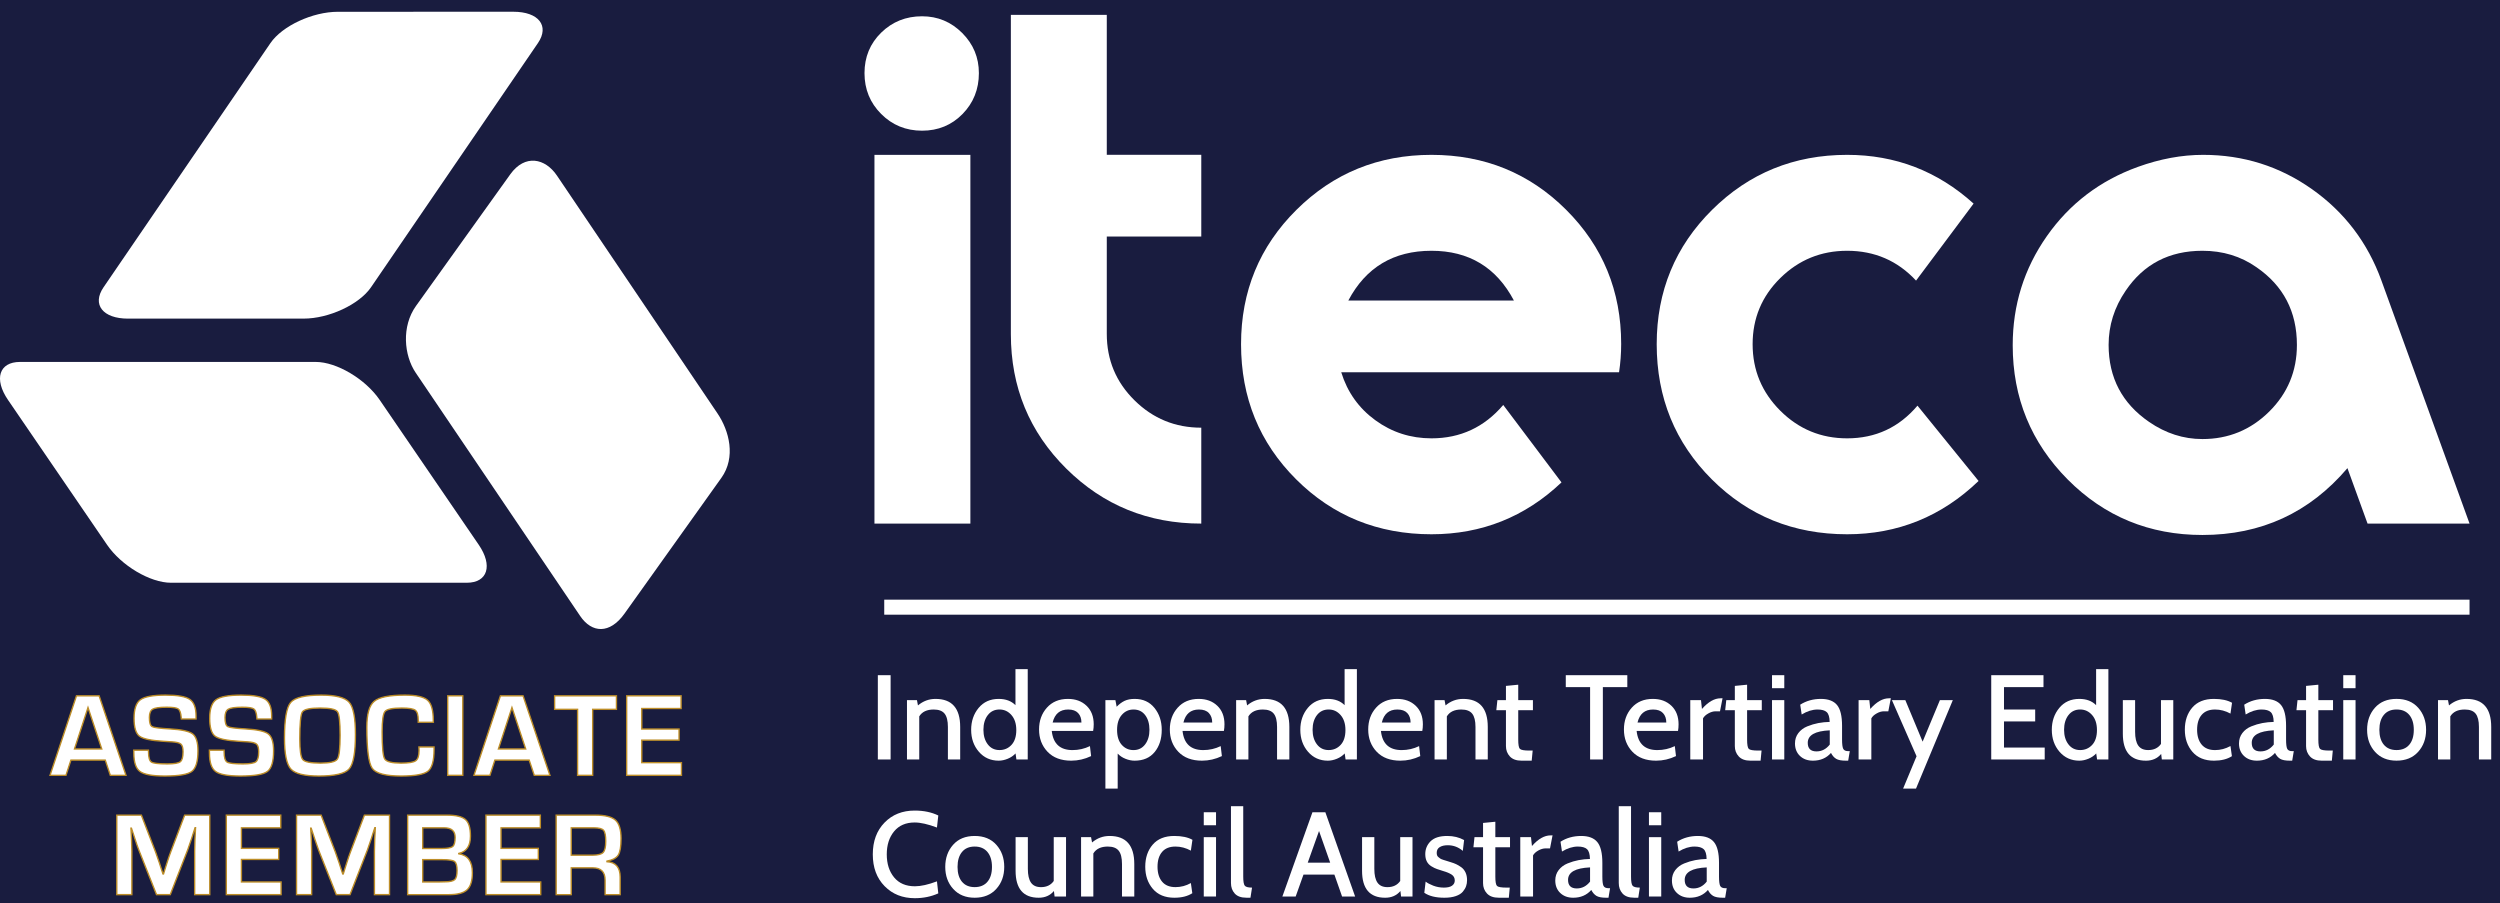 <?xml version="1.0" encoding="UTF-8"?> <svg xmlns="http://www.w3.org/2000/svg" width="119" height="43" viewBox="0 0 119 43" fill="none"><rect width="119" height="43" fill="#E2E2E2"></rect><g id="Home (ViSC)" clip-path="url(#clip0_911_3191)"><rect width="1440" height="4538" transform="translate(-624 -4036)" fill="#F2F2F4"></rect><g id="Group 59"><g id="Footer" clip-path="url(#clip1_911_3191)"><rect width="1440" height="650" transform="translate(-624 -148.343)" fill="#191C3F"></rect><g id="Frame 91"><g id="Frame 37"><g id="Layer_1" clip-path="url(#clip2_911_3191)"><g id="Group"><path id="Vector" fill-rule="evenodd" clip-rule="evenodd" d="M0.952 17.228H15.03C16.024 17.228 17.394 18.042 18.073 19.036L22.788 25.931C23.468 26.925 23.211 27.739 22.217 27.739H8.139C7.145 27.739 5.775 26.925 5.095 25.931L0.38 19.036C-0.3 18.042 -0.043 17.228 0.952 17.228Z" fill="white"></path><path id="Vector_2" fill-rule="evenodd" clip-rule="evenodd" d="M4.928 13.675L12.872 2.053C13.434 1.232 14.878 0.561 16.082 0.561L24.436 0.559C25.64 0.559 26.167 1.23 25.605 2.051L17.661 13.673C17.1 14.494 15.655 15.166 14.451 15.166L6.098 15.167C4.893 15.168 4.367 14.496 4.928 13.675Z" fill="white"></path><path id="Vector_3" fill-rule="evenodd" clip-rule="evenodd" d="M27.615 29.32L19.786 17.741C19.23 16.917 19.102 15.54 19.803 14.56L24.288 8.299C24.989 7.32 25.954 7.533 26.51 8.357L34.155 19.682C34.711 20.506 35.038 21.765 34.338 22.745L29.724 29.211C29.025 30.191 28.171 30.143 27.615 29.32Z" fill="white"></path></g><g id="Group_2"><path id="Vector_4" d="M46.595 3.481C46.595 4.248 46.336 4.896 45.818 5.426C45.299 5.956 44.656 6.221 43.89 6.221C43.123 6.221 42.475 5.956 41.945 5.426C41.415 4.896 41.15 4.248 41.15 3.481C41.15 2.715 41.415 2.072 41.945 1.553C42.475 1.035 43.123 0.775 43.89 0.775C44.634 0.775 45.271 1.041 45.801 1.57C46.33 2.1 46.595 2.737 46.595 3.481ZM46.19 24.923H41.624V7.371H46.19V24.923Z" fill="white"></path><path id="Vector_5" d="M57.181 24.923C54.656 24.923 52.514 24.051 50.755 22.306C48.996 20.561 48.117 18.427 48.117 15.905V0.708H52.683V7.37H57.181V11.26H52.683V15.893C52.683 17.134 53.123 18.188 54.002 19.055C54.881 19.924 55.941 20.358 57.181 20.358V24.923Z" fill="white"></path><path id="Vector_6" d="M77.168 16.371C77.168 16.821 77.135 17.271 77.067 17.72H63.843C64.135 18.667 64.677 19.428 65.466 20.003C66.255 20.578 67.146 20.865 68.138 20.865C69.513 20.865 70.652 20.336 71.554 19.276L74.327 22.962C72.591 24.608 70.528 25.431 68.138 25.431C65.59 25.431 63.442 24.559 61.695 22.815C59.947 21.071 59.074 18.927 59.074 16.384C59.074 13.863 59.954 11.731 61.712 9.987C63.471 8.243 65.613 7.371 68.138 7.371C70.664 7.371 72.8 8.242 74.547 9.984C76.294 11.725 77.168 13.855 77.168 16.371ZM72.061 14.304C71.227 12.726 69.919 11.937 68.138 11.937C66.334 11.937 65.015 12.726 64.181 14.304H72.061Z" fill="white"></path><path id="Vector_7" d="M94.18 22.894C92.421 24.585 90.335 25.431 87.923 25.431C85.375 25.431 83.227 24.559 81.48 22.815C79.733 21.071 78.859 18.927 78.859 16.384C78.859 13.863 79.739 11.731 81.497 9.987C83.256 8.243 85.398 7.371 87.923 7.371C90.223 7.371 92.23 8.144 93.943 9.691L91.204 13.357C90.325 12.41 89.231 11.937 87.923 11.937C86.683 11.937 85.624 12.369 84.744 13.234C83.865 14.098 83.425 15.149 83.425 16.384C83.425 17.62 83.865 18.675 84.744 19.552C85.624 20.428 86.683 20.865 87.923 20.865C89.276 20.865 90.392 20.347 91.272 19.309L94.18 22.894Z" fill="white"></path><path id="Vector_8" d="M117.551 24.924H112.696L111.738 22.284C109.934 24.405 107.634 25.465 104.837 25.465C102.311 25.465 100.174 24.585 98.426 22.827C96.678 21.068 95.805 18.937 95.805 16.435C95.805 14.518 96.346 12.788 97.428 11.243C98.51 9.699 99.953 8.6 101.757 7.946C102.817 7.563 103.854 7.371 104.868 7.371C106.785 7.371 108.515 7.918 110.06 9.011C111.604 10.105 112.703 11.553 113.357 13.357L117.551 24.924ZM109.333 16.418C109.333 14.834 108.69 13.6 107.405 12.718C106.661 12.197 105.804 11.937 104.835 11.937C103.256 11.937 102.039 12.571 101.182 13.838C100.641 14.63 100.37 15.49 100.37 16.418C100.37 17.98 101.013 19.202 102.298 20.084C103.087 20.627 103.933 20.899 104.835 20.899C106.074 20.899 107.134 20.463 108.014 19.592C108.893 18.721 109.333 17.663 109.333 16.418Z" fill="white"></path></g><g id="Group_3"><path id="Vector_9" d="M42.393 36.151H41.785V32.139H42.393V36.151Z" fill="white"></path><path id="Vector_10" d="M45.705 36.151H45.12V34.603C45.12 34.313 45.068 34.102 44.963 33.97C44.858 33.839 44.685 33.773 44.444 33.773C44.119 33.773 43.89 33.882 43.756 34.099V36.151H43.172V33.326H43.647L43.695 33.578C43.939 33.372 44.217 33.268 44.53 33.268C45.313 33.268 45.705 33.713 45.705 34.603L45.705 36.151Z" fill="white"></path><path id="Vector_11" d="M48.92 36.15H48.381L48.34 35.864C48.241 35.971 48.117 36.055 47.97 36.116C47.822 36.177 47.678 36.208 47.536 36.208C47.153 36.208 46.838 36.066 46.594 35.784C46.349 35.501 46.227 35.153 46.227 34.74C46.227 34.332 46.345 33.984 46.582 33.697C46.82 33.411 47.137 33.268 47.536 33.268C47.873 33.268 48.14 33.367 48.336 33.566V31.852H48.92V36.15ZM47.576 33.772C47.342 33.772 47.156 33.862 47.018 34.041C46.88 34.221 46.811 34.454 46.811 34.74C46.811 35.019 46.88 35.25 47.018 35.431C47.156 35.613 47.342 35.703 47.576 35.703C47.804 35.703 47.995 35.621 48.147 35.457C48.299 35.293 48.376 35.058 48.376 34.752C48.376 34.45 48.298 34.211 48.144 34.036C47.99 33.86 47.801 33.772 47.576 33.772Z" fill="white"></path><path id="Vector_12" d="M52.033 34.793H50.064C50.129 35.4 50.458 35.704 51.05 35.704C51.344 35.704 51.621 35.641 51.881 35.515L51.937 35.99C51.631 36.136 51.316 36.208 50.99 36.208C50.508 36.208 50.133 36.067 49.863 35.784C49.594 35.502 49.459 35.148 49.459 34.724C49.459 34.311 49.583 33.965 49.831 33.687C50.08 33.408 50.414 33.268 50.834 33.268C51.197 33.268 51.492 33.377 51.72 33.595C51.947 33.813 52.061 34.107 52.061 34.478C52.061 34.592 52.051 34.697 52.033 34.793ZM50.846 33.773C50.452 33.773 50.206 33.979 50.106 34.392H51.476C51.476 34.205 51.423 34.054 51.319 33.942C51.213 33.829 51.056 33.773 50.846 33.773Z" fill="white"></path><path id="Vector_13" d="M54.007 36.208C53.866 36.208 53.721 36.179 53.573 36.119C53.424 36.06 53.301 35.977 53.202 35.87V37.538H52.617V33.326H53.093L53.153 33.641C53.276 33.515 53.401 33.421 53.531 33.36C53.661 33.299 53.821 33.268 54.012 33.268C54.409 33.268 54.723 33.412 54.953 33.698C55.184 33.985 55.299 34.332 55.299 34.741C55.299 35.169 55.187 35.521 54.962 35.796C54.737 36.071 54.419 36.208 54.007 36.208ZM53.955 33.773C53.731 33.773 53.544 33.859 53.396 34.031C53.247 34.202 53.173 34.439 53.173 34.741C53.173 35.05 53.247 35.288 53.396 35.455C53.544 35.621 53.731 35.704 53.955 35.704C54.187 35.704 54.372 35.613 54.509 35.432C54.646 35.25 54.714 35.02 54.714 34.741C54.714 34.455 54.647 34.221 54.512 34.042C54.377 33.862 54.191 33.773 53.955 33.773Z" fill="white"></path><path id="Vector_14" d="M58.257 34.793H56.289C56.354 35.4 56.682 35.704 57.274 35.704C57.569 35.704 57.845 35.641 58.105 35.515L58.162 35.99C57.856 36.136 57.54 36.208 57.215 36.208C56.733 36.208 56.358 36.067 56.088 35.784C55.818 35.502 55.684 35.148 55.684 34.724C55.684 34.311 55.808 33.965 56.056 33.687C56.304 33.408 56.639 33.268 57.059 33.268C57.422 33.268 57.717 33.377 57.944 33.595C58.172 33.813 58.285 34.107 58.285 34.478C58.285 34.592 58.276 34.697 58.257 34.793ZM57.07 33.773C56.677 33.773 56.431 33.979 56.331 34.392H57.701C57.701 34.205 57.648 34.054 57.543 33.942C57.438 33.829 57.28 33.773 57.07 33.773Z" fill="white"></path><path id="Vector_15" d="M61.373 36.151H60.788V34.603C60.788 34.313 60.736 34.102 60.631 33.97C60.526 33.839 60.353 33.773 60.112 33.773C59.787 33.773 59.558 33.882 59.424 34.099V36.151H58.84V33.326H59.315L59.363 33.578C59.606 33.372 59.885 33.268 60.198 33.268C60.981 33.268 61.373 33.713 61.373 34.603L61.373 36.151Z" fill="white"></path><path id="Vector_16" d="M64.588 36.15H64.049L64.008 35.864C63.909 35.971 63.785 36.055 63.638 36.116C63.49 36.177 63.346 36.208 63.204 36.208C62.821 36.208 62.506 36.066 62.262 35.784C62.017 35.501 61.895 35.153 61.895 34.74C61.895 34.332 62.013 33.984 62.25 33.697C62.487 33.411 62.805 33.268 63.204 33.268C63.541 33.268 63.808 33.367 64.003 33.566V31.852H64.588V36.15ZM63.244 33.772C63.01 33.772 62.824 33.862 62.686 34.041C62.548 34.221 62.479 34.454 62.479 34.74C62.479 35.019 62.548 35.25 62.686 35.431C62.824 35.613 63.01 35.703 63.244 35.703C63.472 35.703 63.663 35.621 63.815 35.457C63.967 35.293 64.043 35.058 64.043 34.752C64.043 34.45 63.966 34.211 63.812 34.036C63.658 33.86 63.469 33.772 63.244 33.772Z" fill="white"></path><path id="Vector_17" d="M67.701 34.793H65.732C65.797 35.4 66.125 35.704 66.718 35.704C67.012 35.704 67.289 35.641 67.549 35.515L67.605 35.99C67.299 36.136 66.984 36.208 66.659 36.208C66.177 36.208 65.801 36.067 65.531 35.784C65.262 35.502 65.127 35.148 65.127 34.724C65.127 34.311 65.251 33.965 65.499 33.687C65.748 33.408 66.082 33.268 66.502 33.268C66.865 33.268 67.16 33.377 67.388 33.595C67.615 33.813 67.729 34.107 67.729 34.478C67.729 34.592 67.719 34.697 67.701 34.793ZM66.514 33.773C66.12 33.773 65.874 33.979 65.775 34.392H67.144C67.144 34.205 67.091 34.054 66.987 33.942C66.881 33.829 66.724 33.773 66.514 33.773Z" fill="white"></path><path id="Vector_18" d="M70.818 36.151H70.233V34.603C70.233 34.313 70.181 34.102 70.076 33.97C69.971 33.839 69.798 33.773 69.557 33.773C69.233 33.773 69.003 33.882 68.87 34.099V36.151H68.285V33.326H68.761L68.808 33.578C69.052 33.372 69.33 33.268 69.643 33.268C70.427 33.268 70.818 33.713 70.818 34.603L70.818 36.151Z" fill="white"></path><path id="Vector_19" d="M72.955 35.727L72.909 36.208H72.428C72.18 36.208 71.993 36.141 71.869 36.006C71.745 35.871 71.683 35.707 71.683 35.514V33.807H71.225L71.276 33.325H71.683V32.649L72.268 32.592V33.325H72.967V33.807H72.268V35.202C72.268 35.446 72.294 35.595 72.348 35.647C72.401 35.7 72.552 35.727 72.8 35.727H72.955Z" fill="white"></path><path id="Vector_20" d="M77.46 32.707H76.296V36.151H75.689V32.707H74.531V32.139H77.46V32.707Z" fill="white"></path><path id="Vector_21" d="M79.873 34.793H77.904C77.969 35.4 78.297 35.704 78.89 35.704C79.184 35.704 79.461 35.641 79.721 35.515L79.777 35.99C79.471 36.136 79.155 36.208 78.83 36.208C78.348 36.208 77.973 36.067 77.703 35.784C77.434 35.502 77.299 35.148 77.299 34.724C77.299 34.311 77.423 33.965 77.671 33.687C77.92 33.408 78.254 33.268 78.674 33.268C79.037 33.268 79.332 33.377 79.56 33.595C79.787 33.813 79.9 34.107 79.9 34.478C79.9 34.592 79.891 34.697 79.873 34.793ZM78.686 33.773C78.292 33.773 78.046 33.979 77.946 34.392H79.316C79.316 34.205 79.263 34.054 79.158 33.942C79.053 33.829 78.896 33.773 78.686 33.773Z" fill="white"></path><path id="Vector_22" d="M81.993 33.239L81.872 33.858H81.666C81.552 33.858 81.434 33.892 81.314 33.961C81.193 34.029 81.11 34.107 81.064 34.194V36.151H80.457V33.325H80.967L81.013 33.746C81.311 33.408 81.607 33.239 81.901 33.239L81.993 33.239Z" fill="white"></path><path id="Vector_23" d="M83.85 35.727L83.804 36.208H83.323C83.074 36.208 82.888 36.141 82.764 36.006C82.64 35.871 82.578 35.707 82.578 35.514V33.807H82.119L82.171 33.325H82.578V32.649L83.162 32.592V33.325H83.861V33.807H83.162V35.202C83.162 35.446 83.189 35.595 83.242 35.647C83.296 35.7 83.447 35.727 83.695 35.727H83.85Z" fill="white"></path><path id="Vector_24" d="M84.932 32.758H84.348V32.139H84.932V32.758ZM84.932 36.151H84.348V33.326H84.932V36.151Z" fill="white"></path><path id="Vector_25" d="M88.049 35.755L87.974 36.208H87.859C87.653 36.208 87.499 36.179 87.402 36.12C87.303 36.061 87.221 35.967 87.155 35.839C86.939 36.085 86.651 36.208 86.294 36.208C86.04 36.208 85.835 36.133 85.677 35.982C85.52 35.831 85.441 35.633 85.441 35.388C85.441 35.198 85.495 35.033 85.602 34.893C85.709 34.753 85.85 34.647 86.026 34.575C86.202 34.504 86.377 34.451 86.553 34.418C86.729 34.385 86.909 34.367 87.092 34.363C87.088 34.135 87.041 33.98 86.952 33.897C86.863 33.814 86.717 33.773 86.516 33.773C86.272 33.773 86.019 33.852 85.76 34.01L85.69 33.543C85.977 33.36 86.305 33.268 86.676 33.268C87.028 33.268 87.284 33.366 87.444 33.56C87.603 33.755 87.682 34.084 87.682 34.549V35.201C87.682 35.419 87.7 35.566 87.737 35.642C87.773 35.718 87.854 35.755 87.98 35.755L88.049 35.755ZM87.097 35.44V34.764C86.398 34.795 86.049 34.993 86.049 35.359C86.049 35.631 86.188 35.767 86.465 35.767C86.716 35.767 86.926 35.658 87.097 35.44Z" fill="white"></path><path id="Vector_26" d="M90.004 33.239L89.884 33.858H89.678C89.563 33.858 89.446 33.892 89.326 33.961C89.205 34.029 89.122 34.107 89.076 34.194V36.151H88.469V33.325H88.979L89.025 33.746C89.323 33.408 89.619 33.239 89.913 33.239L90.004 33.239Z" fill="white"></path><path id="Vector_27" d="M92.955 33.325L91.202 37.537H90.588L91.228 35.998L90.055 33.325H90.693L91.517 35.303L92.34 33.325H92.955Z" fill="white"></path><path id="Vector_28" d="M97.328 36.151H94.783V32.139H97.27V32.707H95.39V33.773H96.875V34.34H95.39V35.584H97.328V36.151Z" fill="white"></path><path id="Vector_29" d="M100.359 36.15H99.821L99.78 35.864C99.68 35.971 99.557 36.055 99.409 36.116C99.261 36.177 99.117 36.208 98.975 36.208C98.592 36.208 98.278 36.066 98.033 35.784C97.788 35.501 97.666 35.153 97.666 34.74C97.666 34.332 97.784 33.984 98.022 33.697C98.259 33.411 98.577 33.268 98.975 33.268C99.313 33.268 99.579 33.367 99.775 33.566V31.852H100.359L100.359 36.15ZM99.016 33.772C98.782 33.772 98.596 33.862 98.457 34.041C98.319 34.221 98.25 34.454 98.25 34.74C98.25 35.019 98.319 35.25 98.457 35.431C98.596 35.613 98.782 35.703 99.016 35.703C99.244 35.703 99.434 35.621 99.587 35.457C99.739 35.293 99.815 35.058 99.815 34.752C99.815 34.45 99.738 34.211 99.584 34.036C99.429 33.86 99.24 33.772 99.016 33.772Z" fill="white"></path><path id="Vector_30" d="M103.448 36.151H102.903L102.872 35.887C102.694 36.101 102.452 36.208 102.147 36.208C101.413 36.208 101.047 35.78 101.047 34.924V33.325H101.631V34.833C101.631 35.127 101.681 35.345 101.78 35.488C101.88 35.632 102.038 35.703 102.256 35.703C102.523 35.703 102.726 35.606 102.863 35.411V33.325H103.448L103.448 36.151Z" fill="white"></path><path id="Vector_31" d="M105.385 36.208C104.942 36.208 104.6 36.067 104.359 35.786C104.118 35.505 103.998 35.154 103.998 34.733C103.998 34.306 104.116 33.955 104.353 33.68C104.59 33.406 104.932 33.268 105.379 33.268C105.742 33.268 106.03 33.33 106.245 33.452L106.17 33.967C105.933 33.837 105.689 33.773 105.436 33.773C105.157 33.773 104.945 33.858 104.8 34.027C104.655 34.196 104.582 34.432 104.582 34.733C104.582 35.033 104.655 35.271 104.8 35.444C104.945 35.617 105.157 35.704 105.436 35.704C105.696 35.704 105.941 35.639 106.17 35.51L106.239 35.994C106.017 36.137 105.732 36.208 105.385 36.208Z" fill="white"></path><path id="Vector_32" d="M109.184 35.755L109.109 36.208H108.994C108.787 36.208 108.634 36.179 108.536 36.12C108.438 36.061 108.356 35.967 108.29 35.839C108.073 36.085 107.786 36.208 107.429 36.208C107.175 36.208 106.97 36.133 106.812 35.982C106.655 35.831 106.576 35.633 106.576 35.388C106.576 35.198 106.63 35.033 106.737 34.893C106.843 34.753 106.985 34.647 107.161 34.575C107.336 34.504 107.512 34.451 107.688 34.418C107.863 34.385 108.043 34.367 108.227 34.363C108.223 34.135 108.176 33.98 108.087 33.897C107.998 33.814 107.852 33.773 107.651 33.773C107.406 33.773 107.154 33.852 106.894 34.01L106.825 33.543C107.112 33.36 107.44 33.268 107.811 33.268C108.163 33.268 108.419 33.366 108.578 33.56C108.737 33.755 108.817 34.084 108.817 34.549V35.201C108.817 35.419 108.835 35.566 108.871 35.642C108.908 35.718 108.989 35.755 109.115 35.755L109.184 35.755ZM108.232 35.44V34.764C107.533 34.795 107.183 34.993 107.183 35.359C107.183 35.631 107.322 35.767 107.6 35.767C107.85 35.767 108.061 35.658 108.232 35.44Z" fill="white"></path><path id="Vector_33" d="M111.041 35.727L110.996 36.208H110.514C110.266 36.208 110.079 36.141 109.955 36.006C109.831 35.871 109.769 35.707 109.769 35.514V33.807H109.311L109.362 33.325H109.769V32.649L110.353 32.592V33.325H111.052V33.807H110.353V35.202C110.353 35.446 110.38 35.595 110.434 35.647C110.487 35.7 110.638 35.727 110.886 35.727H111.041Z" fill="white"></path><path id="Vector_34" d="M112.124 32.758H111.539V32.139H112.124V32.758ZM112.124 36.151H111.539V33.326H112.124V36.151Z" fill="white"></path><path id="Vector_35" d="M114.075 36.207C113.646 36.207 113.305 36.068 113.053 35.789C112.8 35.51 112.674 35.161 112.674 34.74C112.674 34.32 112.798 33.969 113.046 33.689C113.295 33.408 113.638 33.267 114.075 33.267C114.512 33.267 114.855 33.408 115.106 33.689C115.356 33.969 115.482 34.32 115.482 34.74C115.482 35.161 115.355 35.51 115.103 35.789C114.85 36.068 114.508 36.207 114.075 36.207ZM114.682 34.03C114.538 33.858 114.335 33.772 114.075 33.772C113.814 33.772 113.613 33.858 113.471 34.03C113.329 34.202 113.258 34.438 113.258 34.74C113.258 35.042 113.329 35.278 113.471 35.448C113.613 35.618 113.814 35.703 114.075 35.703C114.335 35.703 114.538 35.618 114.682 35.448C114.825 35.278 114.897 35.042 114.897 34.74C114.897 34.438 114.825 34.202 114.682 34.03Z" fill="white"></path><path id="Vector_36" d="M118.582 36.151H117.997V34.603C117.997 34.313 117.945 34.102 117.84 33.97C117.735 33.839 117.562 33.773 117.321 33.773C116.996 33.773 116.767 33.882 116.634 34.099V36.151H116.049V33.326H116.525L116.572 33.578C116.816 33.372 117.094 33.268 117.407 33.268C118.19 33.268 118.582 33.713 118.582 34.603L118.582 36.151Z" fill="white"></path><path id="Vector_37" d="M43.545 42.754C42.961 42.754 42.481 42.563 42.107 42.181C41.732 41.799 41.545 41.295 41.545 40.668C41.545 40.042 41.731 39.538 42.104 39.155C42.476 38.773 42.955 38.583 43.539 38.583C43.967 38.583 44.342 38.661 44.663 38.817L44.599 39.391C44.172 39.23 43.818 39.15 43.539 39.15C43.119 39.15 42.792 39.291 42.559 39.574C42.326 39.857 42.21 40.221 42.21 40.668C42.21 41.115 42.326 41.48 42.559 41.763C42.792 42.046 43.123 42.187 43.551 42.187C43.833 42.187 44.183 42.109 44.599 41.952L44.663 42.525C44.322 42.678 43.95 42.754 43.545 42.754Z" fill="white"></path><path id="Vector_38" d="M46.395 42.732C45.966 42.732 45.625 42.592 45.373 42.313C45.12 42.035 44.994 41.685 44.994 41.264C44.994 40.844 45.118 40.494 45.367 40.213C45.615 39.932 45.958 39.792 46.395 39.792C46.832 39.792 47.176 39.932 47.426 40.213C47.677 40.494 47.802 40.844 47.802 41.264C47.802 41.685 47.676 42.035 47.423 42.313C47.171 42.592 46.828 42.732 46.395 42.732ZM47.002 40.554C46.858 40.382 46.656 40.296 46.395 40.296C46.134 40.296 45.933 40.382 45.791 40.554C45.65 40.726 45.579 40.963 45.579 41.265C45.579 41.567 45.65 41.803 45.791 41.972C45.933 42.142 46.134 42.227 46.395 42.227C46.656 42.227 46.858 42.142 47.002 41.972C47.146 41.803 47.218 41.567 47.218 41.265C47.218 40.963 47.146 40.726 47.002 40.554Z" fill="white"></path><path id="Vector_39" d="M50.743 42.675H50.198L50.167 42.411C49.988 42.625 49.746 42.732 49.442 42.732C48.709 42.732 48.342 42.304 48.342 41.448V39.849H48.926V41.357C48.926 41.651 48.976 41.869 49.075 42.013C49.175 42.156 49.333 42.228 49.551 42.228C49.818 42.228 50.021 42.13 50.158 41.935V39.849H50.743L50.743 42.675Z" fill="white"></path><path id="Vector_40" d="M53.992 42.674H53.407V41.127C53.407 40.837 53.355 40.626 53.25 40.494C53.145 40.362 52.972 40.296 52.731 40.296C52.406 40.296 52.177 40.405 52.043 40.623V42.674H51.459V39.849H51.934L51.982 40.101C52.226 39.895 52.504 39.792 52.817 39.792C53.6 39.792 53.992 40.237 53.992 41.127L53.992 42.674Z" fill="white"></path><path id="Vector_41" d="M55.9 42.732C55.457 42.732 55.115 42.591 54.875 42.31C54.634 42.028 54.514 41.677 54.514 41.256C54.514 40.829 54.632 40.478 54.869 40.204C55.106 39.929 55.448 39.792 55.895 39.792C56.258 39.792 56.546 39.853 56.76 39.975L56.685 40.49C56.449 40.361 56.204 40.296 55.952 40.296C55.673 40.296 55.461 40.381 55.316 40.55C55.171 40.72 55.098 40.955 55.098 41.256C55.098 41.557 55.171 41.794 55.316 41.967C55.461 42.141 55.673 42.227 55.952 42.227C56.212 42.227 56.456 42.163 56.685 42.033L56.754 42.517C56.533 42.66 56.248 42.732 55.9 42.732Z" fill="white"></path><path id="Vector_42" d="M57.883 39.282H57.299V38.663H57.883V39.282ZM57.883 42.674H57.299V39.849H57.883V42.674Z" fill="white"></path><path id="Vector_43" d="M59.597 42.25L59.522 42.731H59.327C59.077 42.731 58.893 42.664 58.773 42.531C58.653 42.397 58.594 42.231 58.594 42.032V38.376H59.178V41.724C59.178 41.956 59.203 42.102 59.253 42.161C59.302 42.22 59.417 42.25 59.597 42.25Z" fill="white"></path><path id="Vector_44" d="M64.504 42.674H63.883L63.517 41.631H62.046L61.674 42.674H61.041L62.472 38.663H63.087L64.504 42.674ZM63.317 41.064L62.786 39.555L62.248 41.064H63.317Z" fill="white"></path><path id="Vector_45" d="M67.235 42.675H66.691L66.66 42.411C66.481 42.625 66.239 42.732 65.934 42.732C65.201 42.732 64.834 42.304 64.834 41.448V39.849H65.418V41.357C65.418 41.651 65.468 41.869 65.567 42.013C65.667 42.156 65.825 42.228 66.043 42.228C66.311 42.228 66.513 42.13 66.65 41.935V39.849H67.235L67.235 42.675Z" fill="white"></path><path id="Vector_46" d="M68.751 42.732C68.342 42.732 68.025 42.653 67.797 42.497L67.86 41.964C67.943 42.032 68.065 42.097 68.226 42.159C68.387 42.22 68.554 42.25 68.728 42.25C68.901 42.25 69.031 42.22 69.117 42.159C69.204 42.097 69.247 42.015 69.247 41.912C69.247 41.789 69.197 41.696 69.097 41.63C68.997 41.566 68.866 41.51 68.703 41.464C68.576 41.423 68.475 41.39 68.399 41.365C68.323 41.34 68.235 41.297 68.135 41.236C68.036 41.175 67.963 41.097 67.915 41.001C67.867 40.906 67.843 40.791 67.843 40.657C67.843 40.416 67.927 40.212 68.096 40.044C68.265 39.876 68.529 39.792 68.89 39.792C69.189 39.792 69.456 39.857 69.691 39.987L69.63 40.502C69.421 40.323 69.182 40.233 68.913 40.233C68.755 40.233 68.628 40.263 68.532 40.322C68.436 40.38 68.388 40.471 68.388 40.593C68.388 40.635 68.392 40.673 68.403 40.707C68.413 40.742 68.435 40.773 68.471 40.801C68.507 40.83 68.537 40.853 68.56 40.87C68.584 40.887 68.632 40.907 68.704 40.93L68.862 40.979C68.896 40.991 68.96 41.011 69.053 41.039C69.154 41.069 69.24 41.101 69.311 41.134C69.382 41.166 69.462 41.214 69.552 41.277C69.641 41.34 69.71 41.425 69.759 41.53C69.808 41.636 69.832 41.757 69.832 41.895C69.832 41.998 69.817 42.094 69.786 42.181C69.756 42.27 69.704 42.357 69.63 42.445C69.556 42.533 69.444 42.603 69.294 42.654C69.145 42.706 68.963 42.732 68.751 42.732Z" fill="white"></path><path id="Vector_47" d="M71.865 42.25L71.82 42.731H71.338C71.09 42.731 70.904 42.664 70.779 42.529C70.655 42.395 70.593 42.23 70.593 42.037V40.33H70.135L70.186 39.849H70.593V39.172L71.178 39.115V39.849H71.877V40.33H71.178V41.725C71.178 41.969 71.204 42.118 71.258 42.171C71.311 42.223 71.462 42.25 71.711 42.25H71.865Z" fill="white"></path><path id="Vector_48" d="M73.901 39.763L73.781 40.383H73.574C73.46 40.383 73.342 40.417 73.222 40.485C73.102 40.553 73.018 40.631 72.973 40.718V42.675H72.365V39.849H72.875L72.921 40.27C73.219 39.932 73.515 39.764 73.809 39.764L73.901 39.763Z" fill="white"></path><path id="Vector_49" d="M76.639 42.279L76.564 42.732H76.45C76.242 42.732 76.09 42.702 75.991 42.644C75.893 42.584 75.811 42.491 75.745 42.362C75.528 42.609 75.241 42.732 74.884 42.732C74.63 42.732 74.425 42.656 74.267 42.505C74.11 42.355 74.031 42.156 74.031 41.911C74.031 41.721 74.085 41.556 74.192 41.416C74.299 41.277 74.44 41.171 74.616 41.099C74.791 41.027 74.967 40.975 75.143 40.942C75.319 40.909 75.498 40.89 75.682 40.886C75.678 40.659 75.631 40.503 75.542 40.421C75.453 40.338 75.307 40.296 75.106 40.296C74.861 40.296 74.609 40.375 74.35 40.533L74.28 40.066C74.566 39.883 74.895 39.792 75.266 39.792C75.618 39.792 75.874 39.889 76.033 40.084C76.192 40.278 76.272 40.608 76.272 41.072V41.725C76.272 41.943 76.29 42.09 76.326 42.165C76.363 42.241 76.444 42.279 76.57 42.279L76.639 42.279ZM75.687 41.964V41.288C74.988 41.319 74.639 41.517 74.639 41.882C74.639 42.154 74.778 42.29 75.055 42.29C75.306 42.29 75.516 42.182 75.687 41.964Z" fill="white"></path><path id="Vector_50" d="M78.056 42.25L77.981 42.731H77.786C77.536 42.731 77.352 42.664 77.232 42.531C77.112 42.397 77.053 42.231 77.053 42.032V38.376H77.637V41.724C77.637 41.956 77.662 42.102 77.712 42.161C77.761 42.22 77.876 42.25 78.056 42.25Z" fill="white"></path><path id="Vector_51" d="M79.075 39.282H78.49V38.663H79.075V39.282ZM79.075 42.674H78.49V39.849H79.075V42.674Z" fill="white"></path><path id="Vector_52" d="M82.192 42.279L82.117 42.732H82.002C81.795 42.732 81.642 42.702 81.544 42.644C81.445 42.584 81.363 42.491 81.298 42.362C81.081 42.609 80.794 42.732 80.436 42.732C80.183 42.732 79.978 42.656 79.82 42.505C79.662 42.355 79.584 42.156 79.584 41.911C79.584 41.721 79.637 41.556 79.744 41.416C79.851 41.277 79.993 41.171 80.169 41.099C80.344 41.027 80.52 40.975 80.696 40.942C80.871 40.909 81.051 40.89 81.234 40.886C81.231 40.659 81.184 40.503 81.095 40.421C81.005 40.338 80.86 40.296 80.659 40.296C80.414 40.296 80.162 40.375 79.902 40.533L79.833 40.066C80.119 39.883 80.448 39.792 80.819 39.792C81.171 39.792 81.427 39.889 81.586 40.084C81.745 40.278 81.825 40.608 81.825 41.072V41.725C81.825 41.943 81.843 42.09 81.879 42.165C81.915 42.241 81.996 42.279 82.123 42.279L82.192 42.279ZM81.24 41.964V41.288C80.541 41.319 80.192 41.517 80.192 41.882C80.192 42.154 80.33 42.29 80.608 42.29C80.858 42.29 81.069 42.182 81.24 41.964Z" fill="white"></path></g><path id="Vector_53" d="M117.55 28.544H42.09V29.259H117.55V28.544Z" fill="white"></path><g id="Group_4"><path id="Vector_54" d="M5.01 36.18H3.376L3.141 36.906H2.381L3.64 33.121H4.719L5.997 36.906H5.251L5.01 36.18ZM4.843 35.65L4.189 33.678L3.546 35.65H4.843Z" fill="white" stroke="#BD8D27" stroke-width="0.066" stroke-miterlimit="10"></path><path id="Vector_55" d="M9.332 34.224H8.63C8.626 34.189 8.624 34.163 8.624 34.147C8.608 33.934 8.561 33.801 8.483 33.746C8.405 33.691 8.222 33.664 7.934 33.664C7.594 33.664 7.372 33.696 7.267 33.758C7.163 33.821 7.11 33.954 7.11 34.155C7.11 34.394 7.153 34.537 7.238 34.585C7.323 34.633 7.604 34.67 8.081 34.696C8.645 34.727 9.009 34.808 9.175 34.937C9.34 35.066 9.423 35.336 9.423 35.744C9.423 36.247 9.326 36.572 9.132 36.719C8.938 36.866 8.51 36.939 7.848 36.939C7.253 36.939 6.858 36.867 6.663 36.723C6.467 36.579 6.37 36.287 6.37 35.847L6.367 35.708H7.066L7.069 35.788C7.069 36.053 7.115 36.215 7.207 36.274C7.3 36.333 7.552 36.362 7.964 36.362C8.286 36.362 8.491 36.328 8.58 36.26C8.669 36.191 8.713 36.033 8.713 35.786C8.713 35.603 8.68 35.481 8.612 35.421C8.545 35.361 8.399 35.324 8.175 35.311L7.779 35.286C7.18 35.251 6.797 35.168 6.631 35.037C6.464 34.906 6.381 34.624 6.381 34.191C6.381 33.749 6.481 33.455 6.682 33.308C6.883 33.161 7.283 33.087 7.884 33.087C8.454 33.087 8.837 33.155 9.035 33.29C9.233 33.425 9.332 33.688 9.332 34.08L9.332 34.224Z" fill="white" stroke="#BD8D27" stroke-width="0.066" stroke-miterlimit="10"></path><path id="Vector_56" d="M12.931 34.224H12.23C12.226 34.189 12.224 34.163 12.224 34.147C12.207 33.934 12.16 33.801 12.083 33.746C12.005 33.691 11.822 33.664 11.534 33.664C11.193 33.664 10.971 33.696 10.867 33.758C10.762 33.821 10.71 33.954 10.71 34.155C10.71 34.394 10.752 34.537 10.838 34.585C10.923 34.633 11.204 34.67 11.681 34.696C12.244 34.727 12.609 34.808 12.774 34.937C12.94 35.066 13.023 35.336 13.023 35.744C13.023 36.247 12.926 36.572 12.732 36.719C12.537 36.866 12.109 36.939 11.448 36.939C10.852 36.939 10.457 36.867 10.262 36.723C10.067 36.579 9.97 36.287 9.97 35.847L9.967 35.708H10.666L10.668 35.788C10.668 36.053 10.715 36.215 10.807 36.274C10.899 36.333 11.152 36.362 11.564 36.362C11.886 36.362 12.091 36.328 12.18 36.26C12.268 36.191 12.313 36.033 12.313 35.786C12.313 35.603 12.279 35.481 12.212 35.421C12.144 35.361 11.999 35.324 11.775 35.311L11.378 35.286C10.779 35.251 10.397 35.168 10.23 35.037C10.064 34.906 9.981 34.624 9.981 34.191C9.981 33.749 10.081 33.455 10.282 33.308C10.482 33.161 10.883 33.087 11.484 33.087C12.053 33.087 12.437 33.155 12.635 33.29C12.832 33.425 12.931 33.688 12.931 34.08L12.931 34.224Z" fill="white" stroke="#BD8D27" stroke-width="0.066" stroke-miterlimit="10"></path><path id="Vector_57" d="M15.294 33.087C15.981 33.087 16.424 33.202 16.622 33.43C16.82 33.658 16.919 34.169 16.919 34.962C16.919 35.829 16.819 36.375 16.62 36.601C16.422 36.826 15.941 36.939 15.177 36.939C14.489 36.939 14.045 36.828 13.843 36.605C13.642 36.382 13.541 35.892 13.541 35.134C13.541 34.232 13.64 33.665 13.838 33.434C14.036 33.203 14.521 33.087 15.294 33.087ZM15.238 33.703C14.756 33.703 14.474 33.765 14.392 33.889C14.311 34.013 14.27 34.442 14.27 35.176C14.27 35.719 14.318 36.046 14.413 36.157C14.508 36.268 14.789 36.324 15.255 36.324C15.7 36.324 15.967 36.261 16.056 36.136C16.145 36.012 16.189 35.633 16.189 35.001C16.189 34.367 16.147 33.992 16.063 33.876C15.979 33.761 15.704 33.703 15.238 33.703Z" fill="white" stroke="#BD8D27" stroke-width="0.066" stroke-miterlimit="10"></path><path id="Vector_58" d="M19.94 35.555H20.661V35.686C20.661 36.213 20.565 36.553 20.373 36.708C20.18 36.862 19.755 36.939 19.097 36.939C18.35 36.939 17.891 36.817 17.719 36.573C17.547 36.329 17.461 35.676 17.461 34.615C17.461 33.99 17.577 33.58 17.81 33.383C18.043 33.186 18.53 33.087 19.272 33.087C19.812 33.087 20.172 33.168 20.353 33.33C20.534 33.492 20.625 33.813 20.625 34.294L20.628 34.38H19.907V34.283C19.907 34.035 19.86 33.876 19.767 33.807C19.673 33.738 19.46 33.703 19.128 33.703C18.682 33.703 18.414 33.758 18.325 33.867C18.235 33.976 18.19 34.299 18.19 34.837C18.19 35.562 18.23 35.991 18.311 36.124C18.391 36.257 18.651 36.324 19.091 36.324C19.448 36.324 19.68 36.287 19.786 36.213C19.892 36.139 19.946 35.976 19.946 35.725L19.94 35.555Z" fill="white" stroke="#BD8D27" stroke-width="0.066" stroke-miterlimit="10"></path><path id="Vector_59" d="M22.029 33.121V36.906H21.311V33.121H22.029Z" fill="white" stroke="#BD8D27" stroke-width="0.066" stroke-miterlimit="10"></path><path id="Vector_60" d="M25.189 36.18H23.556L23.32 36.906H22.561L23.82 33.121H24.898L26.177 36.906H25.431L25.189 36.18ZM25.023 35.65L24.369 33.678L23.725 35.65H25.023Z" fill="white" stroke="#BD8D27" stroke-width="0.066" stroke-miterlimit="10"></path><path id="Vector_61" d="M28.211 33.764V36.906H27.493V33.764H26.4V33.121H29.343V33.764H28.211Z" fill="white" stroke="#BD8D27" stroke-width="0.066" stroke-miterlimit="10"></path><path id="Vector_62" d="M30.548 33.725V34.702H32.323V35.231H30.548V36.302H32.437V36.906H29.83V33.121H32.42V33.725H30.548Z" fill="white" stroke="#BD8D27" stroke-width="0.066" stroke-miterlimit="10"></path><path id="Vector_63" d="M9.985 38.8V42.585H9.266V40.522C9.266 40.358 9.271 40.171 9.28 39.962L9.294 39.679L9.308 39.399H9.286L9.2 39.663L9.117 39.926C9.039 40.163 8.979 40.337 8.936 40.45L8.104 42.585H7.45L6.61 40.467C6.563 40.35 6.502 40.175 6.427 39.943L6.341 39.679L6.255 39.419H6.233L6.246 39.693L6.26 39.97C6.271 40.185 6.277 40.369 6.277 40.522V42.585H5.559V38.8H6.729L7.405 40.553C7.452 40.675 7.513 40.849 7.588 41.077L7.672 41.34L7.758 41.601H7.783L7.863 41.34L7.946 41.08C8.015 40.859 8.074 40.686 8.124 40.558L8.789 38.8H9.985Z" fill="white" stroke="#BD8D27" stroke-width="0.066" stroke-miterlimit="10"></path><path id="Vector_64" d="M11.492 39.405V40.381H13.266V40.91H11.492V41.981H13.38V42.585H10.773V38.8H13.364V39.405H11.492Z" fill="white" stroke="#BD8D27" stroke-width="0.066" stroke-miterlimit="10"></path><path id="Vector_65" d="M18.541 38.8V42.585H17.823V40.522C17.823 40.358 17.828 40.171 17.837 39.962L17.851 39.679L17.864 39.399H17.842L17.756 39.663L17.673 39.926C17.596 40.163 17.535 40.337 17.493 40.45L16.661 42.585H16.007L15.166 40.467C15.12 40.35 15.059 40.175 14.983 39.943L14.897 39.679L14.811 39.419H14.789L14.803 39.693L14.817 39.97C14.828 40.185 14.834 40.369 14.834 40.522V42.585H14.115V38.8H15.286L15.962 40.553C16.008 40.675 16.069 40.849 16.145 41.077L16.228 41.34L16.314 41.601H16.339L16.42 41.34L16.503 41.08C16.571 40.859 16.631 40.686 16.68 40.558L17.346 38.8H18.541Z" fill="white" stroke="#BD8D27" stroke-width="0.066" stroke-miterlimit="10"></path><path id="Vector_66" d="M19.404 42.586V38.8H21.265C21.701 38.8 21.998 38.87 22.157 39.01C22.315 39.149 22.394 39.412 22.394 39.799C22.394 40.266 22.208 40.542 21.836 40.625V40.639C22.269 40.705 22.485 41.006 22.485 41.54C22.485 41.926 22.402 42.197 22.236 42.353C22.069 42.508 21.779 42.586 21.365 42.586L19.404 42.586ZM20.122 40.389H21.002C21.286 40.389 21.468 40.358 21.547 40.295C21.625 40.232 21.664 40.087 21.664 39.86C21.664 39.556 21.492 39.405 21.148 39.405H20.122L20.122 40.389ZM20.122 41.981H20.91L21.163 41.975C21.405 41.975 21.564 41.941 21.641 41.873C21.718 41.804 21.756 41.66 21.756 41.44C21.756 41.211 21.716 41.067 21.635 41.008C21.555 40.949 21.357 40.919 21.04 40.919H20.122L20.122 41.981Z" fill="white" stroke="#BD8D27" stroke-width="0.066" stroke-miterlimit="10"></path><path id="Vector_67" d="M23.849 39.405V40.381H25.624V40.91H23.849V41.981H25.738V42.585H23.131V38.8H25.721V39.405H23.849Z" fill="white" stroke="#BD8D27" stroke-width="0.066" stroke-miterlimit="10"></path><path id="Vector_68" d="M26.473 42.586V38.8H28.339C28.803 38.8 29.123 38.881 29.299 39.041C29.474 39.202 29.562 39.493 29.562 39.915C29.562 40.298 29.518 40.559 29.43 40.7C29.342 40.84 29.163 40.937 28.891 40.991V41.016C29.311 41.042 29.52 41.287 29.52 41.751V42.586H28.802V41.895C28.802 41.505 28.61 41.31 28.225 41.31H27.191V42.586H26.473ZM27.191 40.705H28.223C28.468 40.705 28.631 40.661 28.712 40.574C28.792 40.486 28.833 40.31 28.833 40.045C28.833 39.776 28.798 39.601 28.729 39.523C28.659 39.444 28.507 39.405 28.272 39.405H27.191V40.705Z" fill="white" stroke="#BD8D27" stroke-width="0.066" stroke-miterlimit="10"></path></g></g></g></g><g id="Ellipse 9" opacity="0.5" filter="url(#filter0_f_911_3191)"><ellipse cx="-596" cy="616.636" rx="300" ry="269.636" fill="#0483C7"></ellipse></g></g></g></g><defs><filter id="filter0_f_911_3191" x="-1296" y="-53" width="1400" height="1339.27" filterUnits="userSpaceOnUse" color-interpolation-filters="sRGB"><feFlood flood-opacity="0" result="BackgroundImageFix"></feFlood><feBlend mode="normal" in="SourceGraphic" in2="BackgroundImageFix" result="shape"></feBlend><feGaussianBlur stdDeviation="200" result="effect1_foregroundBlur_911_3191"></feGaussianBlur></filter><clipPath id="clip0_911_3191"><rect width="1440" height="4538" fill="white" transform="translate(-624 -4036)"></rect></clipPath><clipPath id="clip1_911_3191"><rect width="1440" height="650" fill="white" transform="translate(-624 -148.343)"></rect></clipPath><clipPath id="clip2_911_3191"><rect width="118.583" height="42.195" fill="white" transform="translate(0 0.559)"></rect></clipPath></defs></svg> 